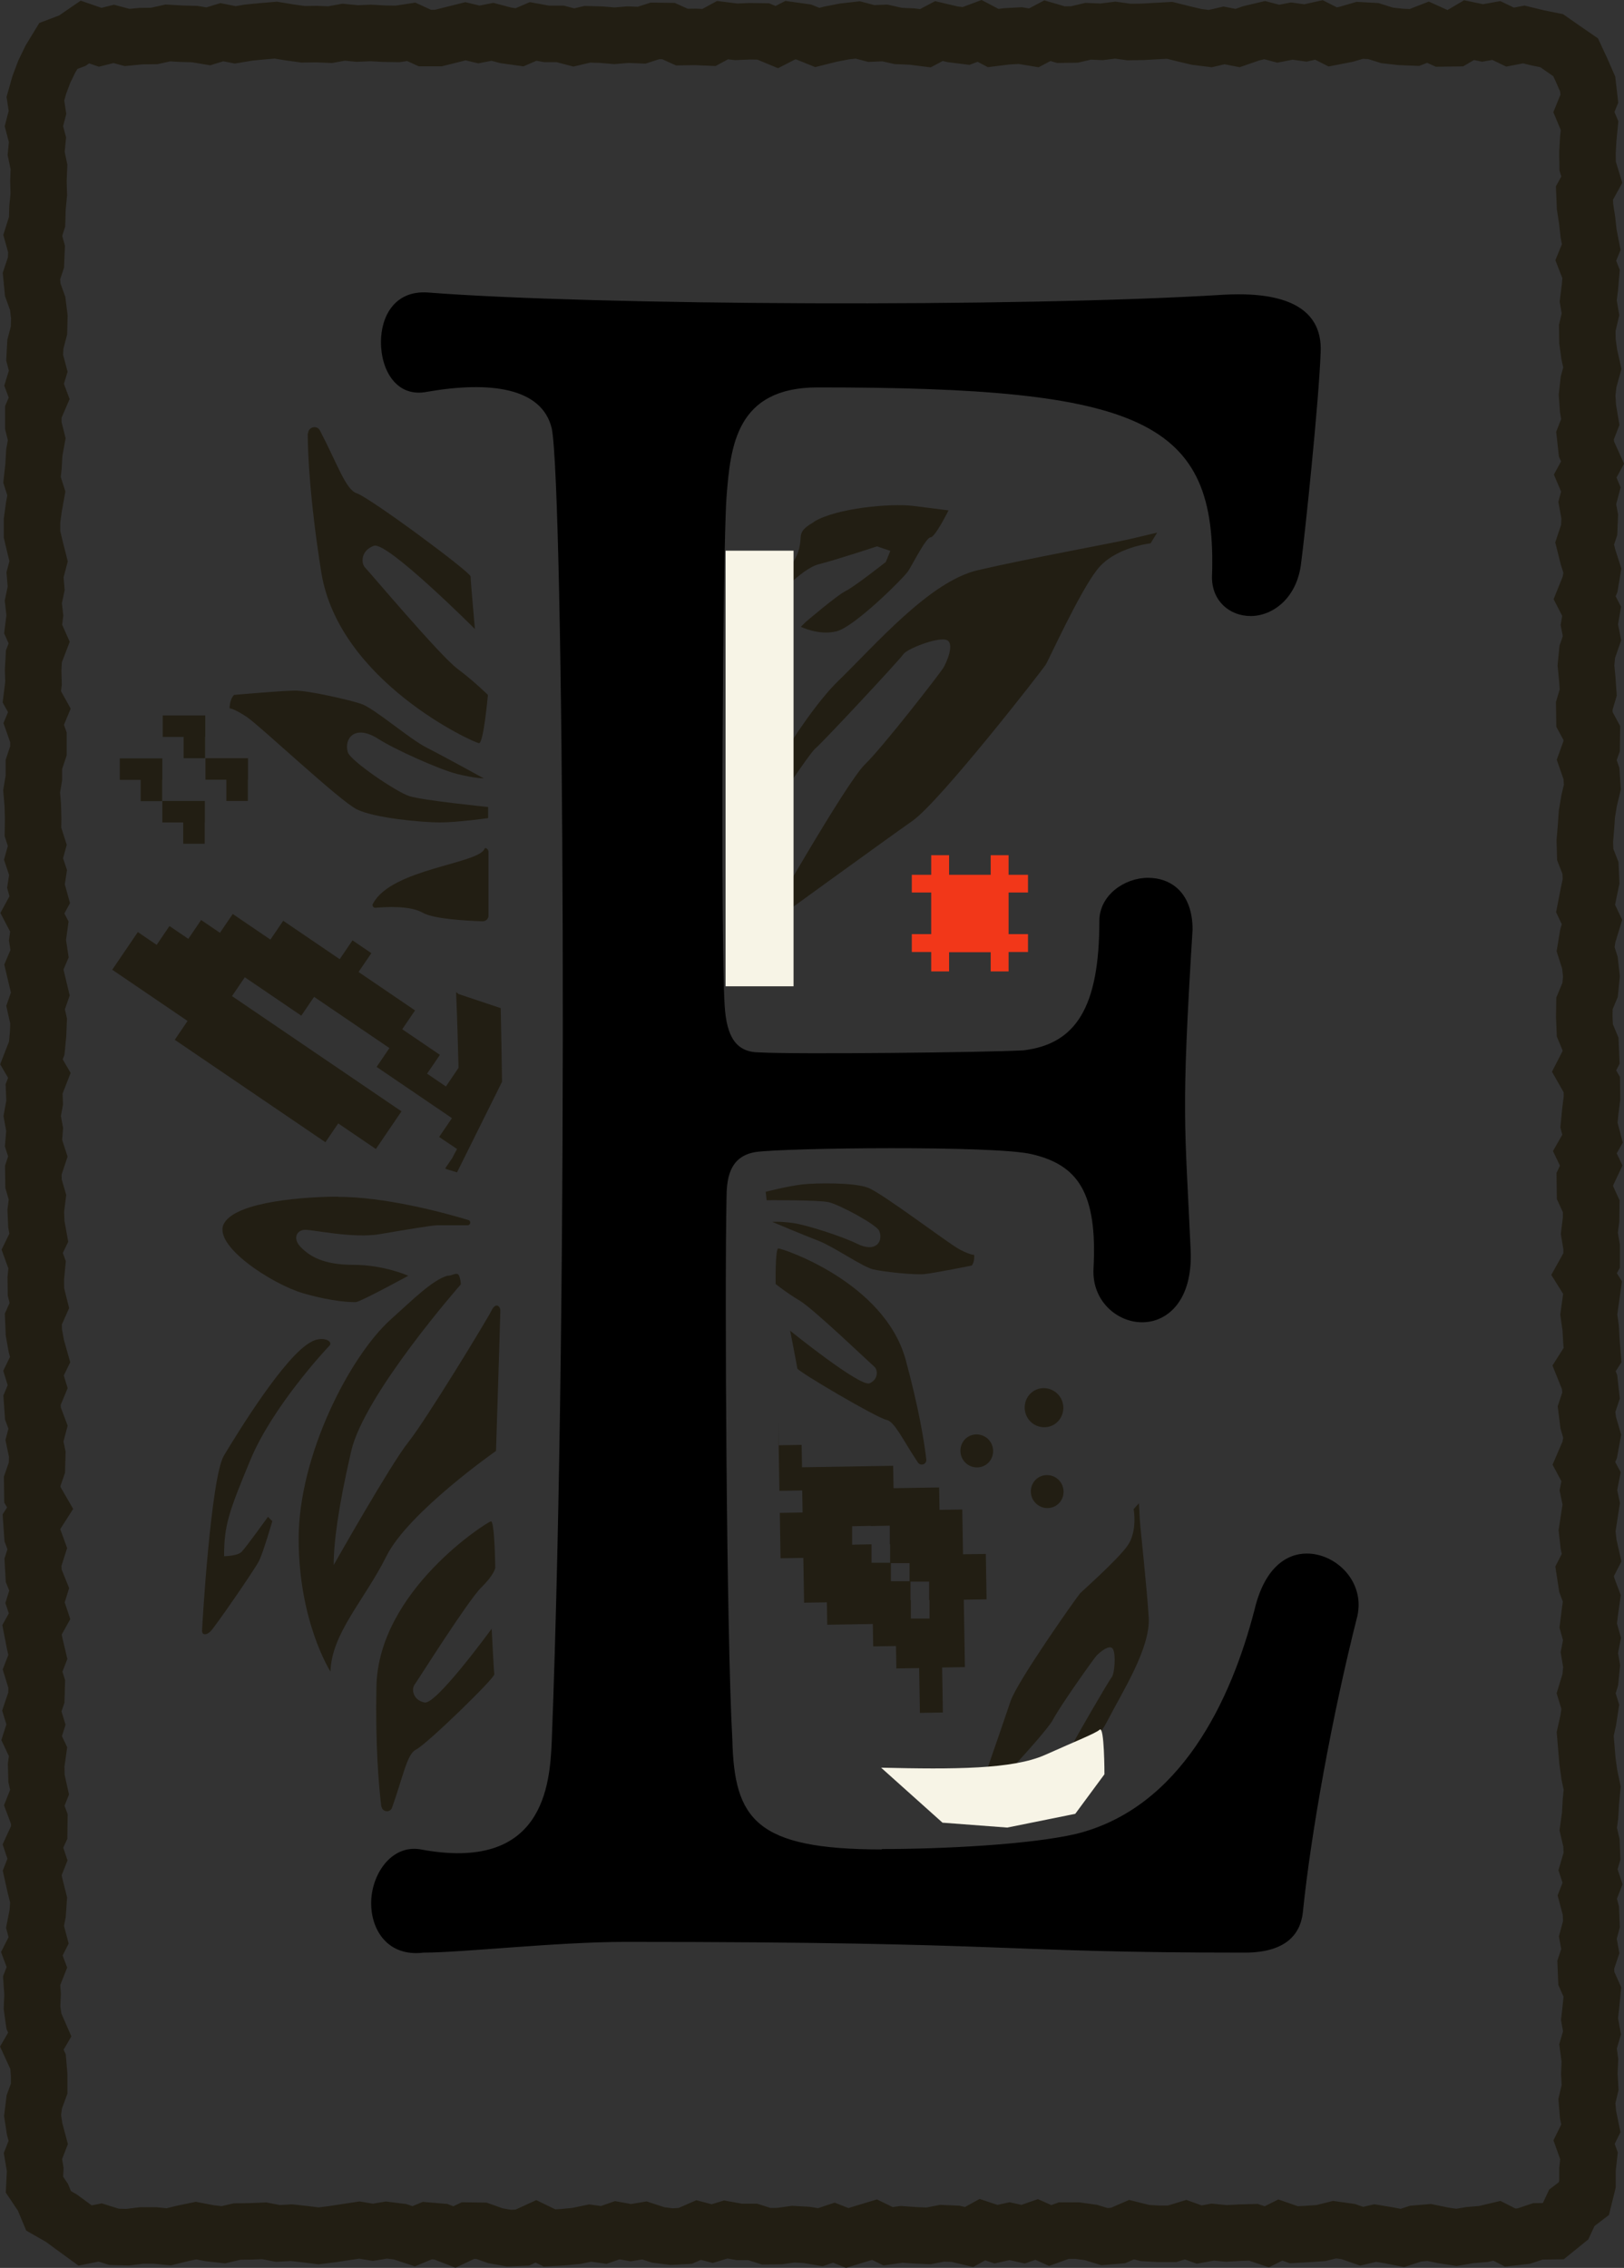 <?xml version="1.0" encoding="UTF-8"?><svg id="Calque_2" xmlns="http://www.w3.org/2000/svg" viewBox="0 0 86.24 120.42"><rect x="0" y="0" width="86.24" height="120.42" fill="#333333" stroke="none"/><defs><style>.cls-1{fill:none;stroke:#221e13;stroke-miterlimit:10;stroke-width:3px;}.cls-2{fill:#f7f4e6;}.cls-3{fill:#f23719;}.cls-4{fill:#221e13;}</style></defs><g id="Calque_1-2"><polygon class="cls-1" points="80.92 118.73 80.2 118.81 79.49 118.45 78.77 118.62 78.05 118.68 77.34 118.8 76.62 118.69 75.9 118.54 75.18 118.6 74.47 118.83 73.75 118.69 73.03 118.57 72.31 118.74 71.59 118.49 70.87 118.39 70.15 118.57 69.43 118.62 68.71 118.66 67.99 118.41 67.27 118.77 66.56 118.53 65.84 118.55 65.12 118.59 64.4 118.52 63.68 118.65 62.96 118.39 62.24 118.61 61.53 118.61 60.81 118.57 60.09 118.39 59.37 118.7 58.65 118.76 57.93 118.54 57.21 118.44 56.49 118.44 55.77 118.7 55.05 118.38 54.33 118.63 53.61 118.47 52.89 118.63 52.17 118.39 51.46 118.78 50.74 118.61 50.03 118.58 49.31 118.72 48.59 118.69 47.88 118.64 47.16 118.74 46.44 118.39 45.71 118.61 44.99 118.83 44.28 118.55 43.56 118.79 42.84 118.67 42.12 118.63 41.41 118.73 40.69 118.74 39.97 118.51 39.26 118.51 38.54 118.38 37.82 118.6 37.1 118.41 36.39 118.72 35.67 118.76 34.95 118.67 34.22 118.43 33.5 118.55 32.78 118.42 32.06 118.67 31.34 118.57 30.62 118.72 29.9 118.79 29.18 118.83 28.46 118.48 27.74 118.81 27.02 118.84 26.3 118.71 25.57 118.45 24.85 118.44 24.13 118.78 23.41 118.5 22.69 118.44 21.97 118.74 21.24 118.5 20.52 118.41 19.8 118.53 19.08 118.41 18.36 118.52 17.64 118.63 16.92 118.72 16.2 118.63 15.48 118.55 14.75 118.59 14.03 118.45 13.31 118.48 12.59 118.49 11.86 118.66 11.14 118.58 10.41 118.44 9.69 118.59 8.96 118.77 8.24 118.7 7.51 118.7 6.78 118.79 6.05 118.77 5.32 118.54 4.52 118.7 3.86 118.22 3.26 117.78 2.58 117.39 2.28 116.67 1.83 116 1.87 115.2 1.75 114.48 2.03 113.76 1.84 113.05 1.73 112.33 1.82 111.61 2.08 110.9 2.08 110.18 2.02 109.47 1.69 108.75 2.11 108.03 1.8 107.32 1.7 106.6 1.73 105.89 1.68 105.17 1.96 104.46 1.69 103.74 2.05 103.03 1.86 102.31 2 101.6 2.05 100.88 1.87 100.17 1.71 99.45 1.99 98.74 1.75 98.02 2.08 97.3 2.09 96.59 1.82 95.87 2.1 95.16 1.94 94.44 1.92 93.72 2.02 93.01 1.68 92.29 1.91 91.57 1.69 90.85 1.93 90.14 1.95 89.42 1.73 88.7 2.01 87.98 1.84 87.26 1.7 86.54 2.1 85.82 1.86 85.1 2.08 84.39 1.79 83.67 1.75 82.95 1.98 82.23 1.72 81.52 1.67 80.8 2.13 80.08 1.72 79.37 1.71 78.65 1.96 77.93 1.98 77.22 1.83 76.5 2.02 75.78 1.75 75.06 1.7 74.35 2 73.63 1.78 72.91 2.13 72.19 1.93 71.48 1.8 70.76 1.77 70.04 2.09 69.32 1.91 68.6 1.9 67.88 1.97 67.16 1.71 66.44 2.06 65.72 1.93 65 1.9 64.29 1.99 63.57 1.78 62.85 1.77 62.13 2.01 61.41 1.78 60.7 1.84 59.98 1.71 59.26 1.84 58.54 1.81 57.82 2.09 57.1 1.67 56.38 1.95 55.66 2.02 54.94 2.05 54.22 1.89 53.5 2.14 52.78 1.97 52.07 1.8 51.35 2.1 50.64 1.99 49.92 2.09 49.2 1.72 48.49 2.11 47.77 1.91 47.05 2.02 46.33 1.78 45.61 1.98 44.89 1.75 44.17 1.76 43.45 1.74 42.74 1.68 42.02 1.8 41.3 1.8 40.59 2.04 39.87 2.04 39.15 1.79 38.44 2.09 37.72 1.69 37 1.78 36.28 1.76 35.57 1.8 34.85 2.08 34.12 1.76 33.4 1.85 32.68 1.77 31.96 1.92 31.24 1.86 30.52 2.05 29.8 1.87 29.09 1.7 28.37 1.7 27.65 1.8 26.92 1.93 26.2 1.7 25.48 1.78 24.76 1.82 24.04 1.95 23.32 1.77 22.6 1.77 21.87 2.08 21.15 1.81 20.43 2.03 19.71 1.84 18.99 1.88 18.27 2.07 17.55 2.09 16.83 2 16.11 1.74 15.39 1.67 14.66 1.91 13.94 1.94 13.22 1.74 12.5 1.97 11.77 1.99 11.05 2.06 10.32 2.04 9.6 2.07 8.87 1.92 8.15 1.99 7.42 1.8 6.7 1.99 5.97 1.88 5.24 2.09 4.5 2.35 3.81 2.68 3.13 3.1 2.44 3.84 2.16 4.51 1.7 5.32 1.98 6.04 1.8 6.75 1.99 7.47 1.92 8.19 1.91 8.91 1.75 9.62 1.79 10.34 1.81 11.06 1.93 11.78 1.71 12.49 1.85 13.21 1.73 13.93 1.66 14.65 1.6 15.37 1.72 16.09 1.82 16.81 1.81 17.53 1.84 18.25 1.71 18.97 1.78 19.69 1.75 20.41 1.79 21.12 1.8 21.84 1.69 22.56 2.02 23.28 2.02 24 1.84 24.72 1.66 25.43 1.83 26.15 1.69 26.87 1.88 27.59 1.98 28.31 1.67 29.03 1.8 29.75 1.8 30.47 1.99 31.19 1.82 31.91 1.84 32.63 1.9 33.35 1.84 34.07 1.87 34.78 1.64 35.5 1.65 36.21 1.97 36.93 1.96 37.65 1.99 38.37 1.6 39.09 1.69 39.81 1.66 40.53 1.67 41.25 1.97 41.97 1.6 42.68 1.7 43.4 1.99 44.12 1.81 44.84 1.67 45.55 1.59 46.27 1.78 46.99 1.75 47.7 1.91 48.42 1.94 49.14 2.03 49.86 1.65 50.58 1.82 51.3 1.91 52.02 1.64 52.74 2.02 53.46 1.93 54.18 1.89 54.9 2.01 55.62 1.63 56.34 1.84 57.06 1.83 57.78 1.66 58.5 1.69 59.22 1.6 59.95 1.7 60.67 1.69 61.39 1.65 62.11 1.61 62.83 1.79 63.55 1.96 64.27 2.05 65 1.88 65.72 2.02 66.44 1.77 67.16 1.6 67.88 1.79 68.6 1.65 69.32 1.75 70.04 1.59 70.77 1.96 71.49 1.82 72.21 1.61 72.93 1.65 73.66 1.88 74.38 1.96 75.11 1.99 75.83 1.71 76.56 2.04 77.28 2.03 78.01 1.6 78.73 1.75 79.46 1.62 80.19 1.97 80.92 1.83 81.66 2.01 82.4 2.16 83.03 2.6 83.67 3.04 84 3.75 84.31 4.46 84.4 5.24 84.11 5.95 84.41 6.67 84.34 7.39 84.3 8.1 84.31 8.82 84.53 9.54 84.14 10.25 84.17 10.97 84.28 11.68 84.36 12.4 84.5 13.12 84.21 13.83 84.49 14.55 84.43 15.26 84.34 15.98 84.46 16.69 84.29 17.41 84.3 18.12 84.4 18.84 84.56 19.55 84.36 20.27 84.28 20.98 84.33 21.7 84.45 22.41 84.17 23.13 84.25 23.85 84.57 24.56 84.18 25.28 84.48 25.99 84.29 26.71 84.42 27.43 84.39 28.14 84.15 28.86 84.33 29.58 84.56 30.3 84.44 31.02 84.15 31.74 84.52 32.46 84.4 33.17 84.54 33.89 84.29 34.61 84.22 35.33 84.29 36.05 84.34 36.77 84.13 37.48 84.14 38.2 84.53 38.92 84.52 39.63 84.26 40.35 84.51 41.07 84.56 41.79 84.39 42.5 84.27 43.22 84.22 43.94 84.16 44.65 84.18 45.37 84.46 46.09 84.49 46.8 84.34 47.52 84.2 48.24 84.54 48.96 84.32 49.68 84.2 50.4 84.43 51.12 84.51 51.84 84.44 52.56 84.14 53.28 84.13 53.99 84.16 54.71 84.46 55.43 84.49 56.15 84.12 56.87 84.53 57.59 84.54 58.3 84.45 59.02 84.38 59.74 84.57 60.46 84.16 61.18 84.5 61.89 84.16 62.61 84.17 63.33 84.5 64.05 84.49 64.77 84.4 65.49 84.52 66.21 84.52 66.93 84.12 67.65 84.57 68.37 84.47 69.08 84.37 69.8 84.47 70.51 84.51 71.23 84.57 71.95 84.12 72.66 84.41 73.38 84.49 74.1 84.25 74.82 84.34 75.54 84.55 76.26 84.42 76.98 84.11 77.7 84.49 78.41 84.35 79.13 84.5 79.85 84.39 80.56 84.28 81.28 84.36 82 84.52 82.71 84.15 83.43 84.26 84.15 84.53 84.87 84.43 85.59 84.34 86.31 84.54 87.03 84.4 87.75 84.52 88.47 84.45 89.19 84.23 89.91 84.45 90.63 84.34 91.35 84.18 92.07 84.24 92.79 84.3 93.51 84.4 94.23 84.55 94.95 84.48 95.68 84.44 96.4 84.34 97.12 84.51 97.84 84.54 98.56 84.33 99.28 84.57 100.01 84.29 100.73 84.48 101.45 84.51 102.17 84.32 102.88 84.45 103.6 84.21 104.32 84.24 105.05 84.56 105.77 84.49 106.49 84.41 107.21 84.54 107.94 84.33 108.66 84.43 109.39 84.4 110.11 84.44 110.84 84.27 111.56 84.33 112.28 84.48 113.01 84.12 113.74 84.38 114.47 84.3 115.2 84.3 115.97 84.11 116.74 83.47 117.23 83.13 117.96 82.5 118.47 81.67 118.48 80.92 118.73"/><path class="cls-4" d="M38.72,45.88c.48-2.12,3.79-7.78,5.78-9.71s4.86-5.29,7.41-5.89,7.23-1.45,8.15-1.67l1.39-.33-.35,.57s-1.91,.2-2.84,1.4c-.94,1.2-2.55,4.75-2.72,5.03s-5.62,7.28-7.09,8.31-7.93,5.72-7.93,5.72c0,0,4.41-7.75,5.4-8.71s3.99-4.84,4.17-5.13,.65-1.37,.14-1.5-2.08,.49-2.26,.77-4.27,4.67-4.68,5.01-4,5.82-4.18,6.11-.36,.01-.36,.01Z"/><path class="cls-4" d="M43.23,27.71c-.34,.21-.69,.4-.71,.8-.03,.54-.12,.93-.47,1.45-.48,.71-1.66,1.66-1.66,1.66l.71,.24s1.43-1.66,2.38-1.9,3.09-.95,3.09-.95l.71,.24-.24,.59s-1.66,1.31-2.13,1.54-2.14,1.66-2.14,1.66l-.24,.24s.95,.48,1.9,.24,3.56-2.83,3.8-3.2,.95-1.79,1.19-1.79,.95-1.43,.95-1.43c0,0-.47-.06-1.9-.24-1.15-.14-4.04,.11-5.24,.84Z"/><polygon class="cls-3" points="48.42 49.6 48.42 50.55 49.45 50.55 49.45 50.56 49.45 51.58 50.4 51.58 50.4 50.56 52.61 50.56 52.61 51.58 53.56 51.58 53.56 50.56 53.56 50.55 54.59 50.55 54.59 49.6 53.56 49.6 53.56 47.39 54.59 47.39 54.59 46.45 53.56 46.45 53.56 45.41 52.61 45.41 52.61 46.45 50.4 46.45 50.4 45.41 49.45 45.41 49.45 46.45 48.42 46.45 48.42 47.39 49.45 47.39 49.45 49.6 48.42 49.6"/><path class="cls-4" d="M16.36,23.02c0-.35,.47-.47,.63-.16,.94,1.8,1.37,3.14,1.95,3.33,.7,.23,6.05,4.19,6.05,4.42s.23,2.79,.23,2.79c0,0-4.66-4.66-5.36-4.42s-.7,.93-.47,1.16,3.96,4.66,4.89,5.36c.93,.7,1.63,1.4,1.63,1.4,0,0-.23,2.56-.47,2.56s-7.45-3.26-8.38-9.08c-.57-3.59-.71-6.02-.72-7.37Z"/><path class="cls-4" d="M20.26,95.92c.04,.3,.46,.35,.56,.06,.59-1.65,.79-2.85,1.27-3.08,.57-.28,4.19-3.8,4.16-4s-.14-2.42-.14-2.42c0,0-2.94,4.04-3.56,3.92s-.71-.71-.54-.94,2.83-4.46,3.54-5.16,.75-1.05,.75-1.05c0,0-.03-2.5-.23-2.47s-5.98,3.68-6.08,8.77c-.06,3.14,.12,5.24,.26,6.39Z"/><path class="cls-4" d="M12.42,36.91c-.23,.23-.23,.7-.23,.7,0,0,.23,0,.93,.47s4.89,4.42,5.82,4.89,3.49,.7,4.42,.7,2.56-.23,2.56-.23v-.59s-3.49-.35-4.19-.58-3.13-1.88-3.26-2.33c-.21-.7,.35-1.52,1.63-.7,.87,.56,3.26,1.63,4.19,1.86s1.4,.23,1.4,.23c0,0-2.1-1.16-3.03-1.63s-2.79-2.1-3.49-2.33-2.79-.7-3.49-.7-3.26,.23-3.26,.23Z"/><path class="cls-4" d="M25.93,45.19c0-.1-.16-.22-.2-.12-.32,.8-4.92,1.06-5.91,2.89-.09,.09-.01,.25,.11,.24,.56-.04,1.82-.13,2.51,.26,.61,.35,2.41,.43,3.19,.46,.17,0,.31-.13,.31-.3v-3.42Z"/><path class="cls-4" d="M17.96,63.54c-1.63,0-5.36,.23-6.05,1.4-.7,1.16,2.56,3.26,4.19,3.73,1.63,.47,2.56,.47,2.79,.47s2.79-1.4,2.79-1.4c0,0-1.28-.58-2.91-.58s-2.33-.47-2.79-.93-.23-.93,.23-.93,2.56,.47,3.96,.23,2.79-.47,3.03-.47h1.63c.16,0,.2-.23,.04-.28-1.46-.44-4.47-1.23-6.92-1.23Z"/><path class="cls-4" d="M16.56,71.23c.62-.31,1.16,0,.93,.23s-3.03,3.26-4.19,6.05-1.4,3.49-1.4,5.12c0,0,.7,0,.93-.23s1.4-1.86,1.4-1.86l.23,.23s-.47,1.63-.7,2.1-2.33,3.49-2.56,3.73-.47,.23-.47,0,.47-8.15,1.16-9.31c.7-1.16,3.26-5.36,4.66-6.05Z"/><path class="cls-4" d="M23.78,67.74c.23,0,.51-.23,.6,0,.06,.15,.08,.3,.09,.38,0,.05,0,.08,0,.08,0,0-5.12,5.82-5.82,8.85-.7,3.03-.93,4.89-.93,6.05,0,0,3.03-5.36,3.96-6.52,.93-1.16,4.19-6.52,4.42-6.99s.47-.23,.47,0-.23,7.45-.23,7.45c0,0-4.66,3.26-5.82,5.59-1.16,2.33-2.92,4.1-2.97,6.13,0,0-1.69-2.63-1.69-7.06s2.72-9.69,4.89-11.64c1.1-.98,2.19-2.09,3.03-2.33Z"/><polygon class="cls-4" points="10.89 40.26 10.89 39.13 10.9 39.13 10.9 37.99 8.64 37.99 8.64 39.13 9.75 39.13 9.75 40.26 10.89 40.26"/><polygon class="cls-4" points="6.36 41.41 7.47 41.41 7.47 42.54 8.61 42.54 8.61 41.41 8.62 41.41 8.62 40.27 6.36 40.27 6.36 41.41"/><polygon class="cls-4" points="8.62 43.67 9.73 43.67 9.73 44.8 10.87 44.8 10.87 43.67 10.88 43.67 10.88 42.53 8.62 42.53 8.62 43.67"/><polygon class="cls-4" points="13.16 42.53 13.16 41.4 13.17 41.4 13.17 40.26 10.91 40.26 10.91 41.4 12.02 41.4 12.02 42.53 13.16 42.53"/><path class="cls-4" d="M24.35,52.78l2.24,.75c.03,1.34,.05,2.64,.07,3.91l-2.39,4.81-.56-.17-.07-.04,.37-.54c.09-.17,.17-.33,.26-.49l-.95-.64,.68-1-1-.68-1-.68-1-.68-1-.68,.68-1-1-.68-1-.68-1-.68-1-.68-.68,1-1-.68-1-.68-1-.68-.68,1,1,.68,1,.68,1,.68,1,.68,1,.68,1,.68,1,.68,1,.68,1,.68-.68,1-.68,1-1-.68-1-.68-.68,1-1-.68-1-.68-1-.68-1-.68-1-.68-1-.68-1-.68-1-.68,.68-1-1-.68-1-.68-1-.68-1-.68,.68-1,.68-1,1,.68,.68-1,1,.68,.68-1,1,.68,.68-1,1,.68,1,.68,.68-1,1,.68,1,.68,1,.68,.68-1,1,.68-.68,1,1,.68,1,.68,1,.68-.68,1,1,.68,1,.68-.68,1,1,.68,.67-.99c-.03-1.28-.07-2.61-.13-4.02"/><path d="M46.82,98.18c3.2,0,7.84-.23,10.31-.8,5.57-1.37,8.25-7.1,9.49-11.91,.52-2.18,1.65-2.98,2.78-2.98,1.55,0,3.09,1.49,2.68,3.32-1.34,5.27-2.47,11.57-2.89,15.69-.1,1.03-.72,2.18-3.09,2.18-13.4,0-11.86-.57-32.89-.57-3.61,0-8.66,.57-10.72,.57-1.86,.23-2.78-1.15-2.78-2.63s1.03-3.09,2.58-2.86c6.6,1.26,6.91-3.44,7.01-5.73,.93-24.17,.62-66.73,0-69.71-.52-2.18-3.3-2.52-6.6-1.95-1.65,.34-2.47-1.15-2.47-2.63,0-1.37,.72-2.75,2.47-2.64,8.87,.69,31.34,.8,42.27,.12,4.12-.23,5.26,1.26,5.16,3.09-.1,2.64-.82,9.51-1.03,11.11-.21,1.95-1.55,2.86-2.68,2.86s-2.06-.8-2.06-2.06c.31-8.36-3.71-10.08-20.93-10.08-4.33,0-4.64,3.09-4.85,5.84-.21,2.98-.31,23.4-.1,26.95,.1,1.72,.62,2.52,1.86,2.52,1.86,.11,12.17,0,14.02-.11,2.78-.34,4.02-2.29,4.02-6.87,0-1.37,1.34-2.29,2.58-2.29s2.37,.8,2.37,2.75c-.62,9.97-.41,10.2-.1,17.07,.1,2.64-1.24,3.78-2.58,3.78s-2.68-1.15-2.58-2.86c.21-4.01-.82-5.5-3.3-6.07-1.96-.46-12.99-.34-14.64-.11-1.44,.23-1.55,1.49-1.55,2.52-.1,4.7,0,23.17,.31,28.67,.1,4.24,1.24,5.84,7.94,5.84Z"/><rect class="cls-2" x="38.53" y="29.24" width="3.61" height="23.13"/><path class="cls-4" d="M49.19,77.49c.03,.26-.3,.38-.45,.16-.82-1.23-1.23-2.17-1.67-2.26-.52-.11-4.71-2.57-4.73-2.73s-.38-2-.38-2c0,0,3.73,3.01,4.22,2.79s.43-.73,.25-.88-3.23-3.07-3.95-3.5-1.29-.89-1.29-.89c0,0-.03-1.87,.14-1.89s5.65,1.78,6.77,5.93c.69,2.55,.98,4.31,1.09,5.28Z"/><path class="cls-4" d="M51.61,67.19c.16-.2,.12-.56,.12-.56,0,0-.18,.02-.76-.28s-4.13-3.01-4.89-3.29-2.75-.25-3.47-.17-1.95,.39-1.95,.39l.05,.45s2.72-.02,3.28,.1,2.56,1.19,2.7,1.53c.22,.52-.14,1.2-1.2,.67-.72-.36-2.65-.99-3.38-1.09s-1.1-.06-1.1-.06c0,0,1.71,.72,2.47,1.01s2.33,1.38,2.88,1.51,2.21,.31,2.75,.25,2.49-.45,2.49-.45Z"/><path class="cls-4" d="M41.35,76.78l.02,1.19h0l.02,1.19,1.21-.02,.02,1.17-1.21,.02,.02,1.22h0l.02,1.19,1.21-.02,.02,1.19h0l.02,1.19,1.21-.02,.02,1.19,1.22-.02h0l1.2-.02,.02,1.19,1.21-.02,.02,1.19,1.21-.02,.02,1.19h0l.02,1.19,1.22-.02-.02-1.22h0l-.02-1.17,1.21-.02-.02-1.22h0l-.02-1.19h0l-.02-1.17,1.21-.02-.02-1.22h0l-.02-1.19-1.21,.02-.02-1.19h0l-.02-1.19-1.21,.02-.02-1.19-1.22,.02h0l-1.2,.02-.02-1.19-1.22,.02h0l-1.21,.02h0l-1.21,.02h0l-1.2,.02-.02-1.19-1.21,.02-.02-1.19m7,8.43h1v.98h.02v.98h-.99v-.98h-.02v-.98Zm-1.04-.98h1v.96h-.99v-.96Zm-1.06-1.97h0l1.01-.02v.99h.02v.98h-.99v-.98l-1.03,.02v-.98l.99-.02Z"/><path class="cls-4" d="M55.92,75.67c.5-.26,.69-.89,.43-1.4-.27-.51-.89-.71-1.39-.45-.5,.26-.69,.89-.43,1.4s.89,.71,1.39,.45Z"/><path class="cls-4" d="M56.02,79.98c.42-.22,.58-.75,.36-1.18s-.75-.6-1.18-.38c-.42,.22-.58,.75-.36,1.18,.23,.43,.75,.6,1.18,.38Z"/><path class="cls-4" d="M52.28,77.82c.42-.22,.58-.75,.36-1.18s-.75-.6-1.18-.38c-.42,.22-.58,.75-.36,1.18s.75,.6,1.18,.38Z"/><path class="cls-4" d="M54.05,96.57c1.18-.67,3.97-3.66,4.76-5.2s2.29-3.86,2.19-5.49-.43-4.58-.47-5.17l-.05-.89-.28,.31s.22,1.18-.33,1.95-2.38,2.38-2.52,2.53-3.34,4.67-3.69,5.73c-.35,1.06-1.99,5.77-1.99,5.77,0,0,3.84-4.03,4.24-4.79s2.18-3.26,2.32-3.41,.7-.64,.87-.35,.08,1.33-.06,1.49-2.02,3.39-2.15,3.7-2.76,3.44-2.9,3.6,.06,.22,.06,.22Z"/><path class="cls-2" d="M46.8,93.86c3.83,.09,6.98,.09,8.7-.68s2.65-1.13,2.9-1.34,.25,2.37,.25,2.37l-1.55,2.1-3.61,.73-3.44-.26-3.26-2.92Z"/></g></svg>